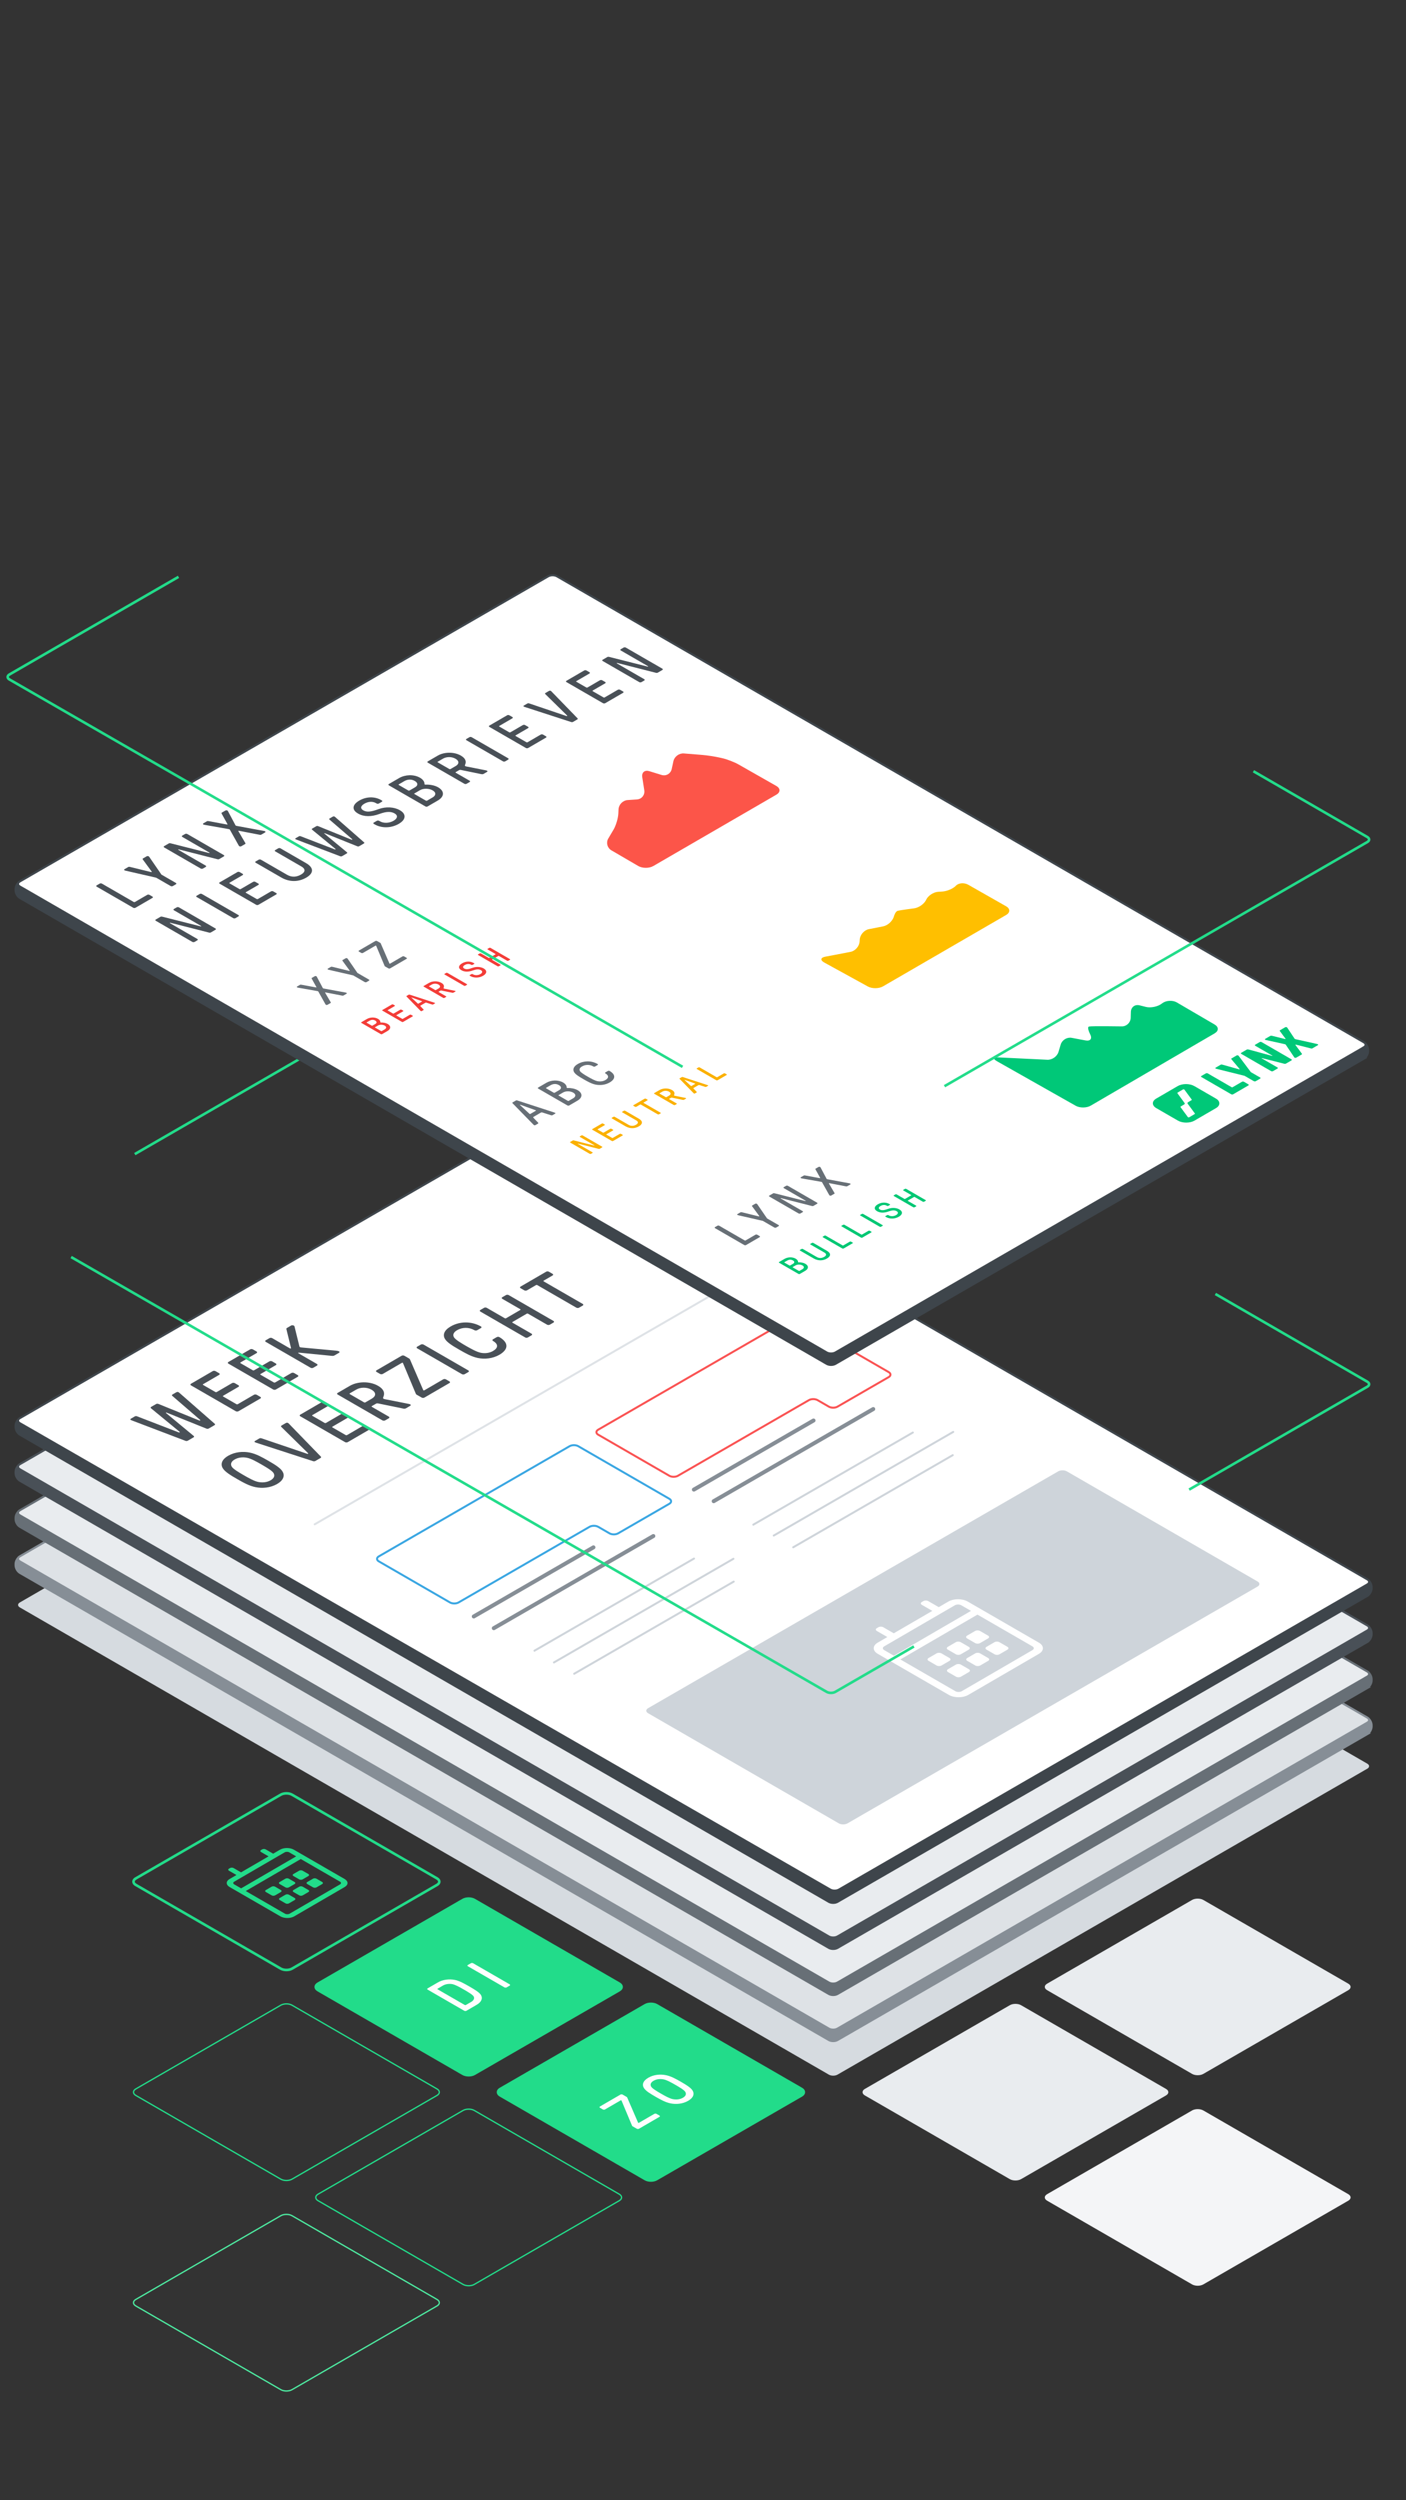 <?xml version="1.0" encoding="UTF-8"?>
<svg xmlns="http://www.w3.org/2000/svg" id="Wochen_Options" data-name="Wochen + Options" viewBox="0 0 1080 1920">
  <rect x="0" y="0" width="1080" height="1920" fill="#333333" stroke="none"/>
  <defs>
    <style>
      .cls-1 {
        fill: #f4f5f7;
      }

      .cls-2 {
        stroke: #fa5252;
      }

      .cls-2, .cls-3, .cls-4, .cls-5, .cls-6, .cls-7, .cls-8, .cls-9, .cls-10, .cls-11, .cls-12, .cls-13, .cls-14 {
        fill: none;
      }

      .cls-2, .cls-3, .cls-4, .cls-5, .cls-6, .cls-7, .cls-8, .cls-10, .cls-11, .cls-12, .cls-13 {
        stroke-miterlimit: 10;
      }

      .cls-2, .cls-3, .cls-6, .cls-7, .cls-8, .cls-11, .cls-13, .cls-14 {
        stroke-width: 1.532px;
      }

      .cls-15 {
        fill: #d6dbe0;
      }

      .cls-16 {
        fill: #fc5549;
      }

      .cls-17 {
        fill: #495057;
      }

      .cls-3 {
        stroke: #495057;
      }

      .cls-4 {
        stroke-width: 2px;
      }

      .cls-4, .cls-5 {
        stroke: #22dc8a;
      }

      .cls-18 {
        fill: #fbb000;
      }

      .cls-19 {
        fill: #ced4da;
      }

      .cls-6, .cls-9 {
        stroke: #868e96;
      }

      .cls-20 {
        fill: #00c773;
      }

      .cls-21 {
        isolation: isolate;
      }

      .cls-7 {
        stroke: #676f76;
      }

      .cls-22 {
        fill: #676f76;
      }

      .cls-23 {
        fill: #dee2e6;
      }

      .cls-24 {
        fill: #3e454b;
      }

      .cls-25 {
        fill: #fff;
      }

      .cls-8 {
        stroke: #dee2e6;
      }

      .cls-8, .cls-9, .cls-14 {
        stroke-linecap: round;
      }

      .cls-26 {
        fill: #f33c37;
      }

      .cls-9 {
        stroke-width: 3.064px;
      }

      .cls-9, .cls-14 {
        stroke-linejoin: round;
      }

      .cls-27 {
        fill: #ffbf00;
      }

      .cls-10 {
        stroke: #4deba1;
      }

      .cls-28 {
        fill: #868e96;
      }

      .cls-11 {
        stroke: #39a6e2;
      }

      .cls-29 {
        fill: #e9ecef;
      }

      .cls-30 {
        fill: #22dc8a;
      }

      .cls-12 {
        stroke-width: 1.528px;
      }

      .cls-12, .cls-13 {
        stroke: #3e454b;
      }

      .cls-31 {
        fill: #e9ecef;
      }

      .cls-32 {
        fill: #00c878;
      }

      .cls-33 {
        fill: #00c878;
      }

      .cls-14 {
        stroke: #ced4da;
      }
    </style>
  </defs>
  <g>
    <g>
      <path class="cls-15" d="M1050.285,1358.207c1.824-1.053,1.824-2.776,0-3.83l-621.429-358.782c-1.824-1.053-4.809-1.053-6.633,0L15.255,1230.558c-1.824,1.053-1.824,2.776,0,3.83l621.429,358.782c1.824,1.053,4.809,1.053,6.633,0l406.969-234.963Z"></path>
      <g>
        <g>
          <g>
            <path class="cls-28" d="M1050.285,1331.675c1.824-1.053,3.317-3.638,3.317-5.744v-1.184c0-2.106-1.492-4.691-3.317-5.744l-621.429-358.782c-1.824-1.053-4.809-1.053-6.633,0L15.255,1195.182c-1.824,1.053-3.317,3.638-3.317,5.744v1.185c0,2.106,1.492,4.691,3.317,5.744l621.429,358.782c1.824,1.053,4.809,1.053,6.633,0l406.969-234.963Z"></path>
            <path class="cls-6" d="M1050.285,1331.675c1.824-1.053,3.317-3.638,3.317-5.744v-1.184c0-2.106-1.492-4.691-3.317-5.744l-621.429-358.782c-1.824-1.053-4.809-1.053-6.633,0L15.255,1195.182c-1.824,1.053-3.317,3.638-3.317,5.744v1.185c0,2.106,1.492,4.691,3.317,5.744l621.429,358.782c1.824,1.053,4.809,1.053,6.633,0l406.969-234.963Z"></path>
          </g>
          <g>
            <path class="cls-23" d="M1050.285,1322.831c1.824-1.053,1.824-2.776,0-3.83l-621.429-358.782c-1.824-1.053-4.809-1.053-6.633,0L15.255,1195.182c-1.824,1.053-1.824,2.776,0,3.83l621.429,358.781c1.824,1.053,4.809,1.053,6.633,0l406.968-234.962Z"></path>
            <path class="cls-6" d="M1050.285,1322.831c1.824-1.053,1.824-2.776,0-3.83l-621.429-358.782c-1.824-1.053-4.809-1.053-6.633,0L15.255,1195.182c-1.824,1.053-1.824,2.776,0,3.83l621.429,358.781c1.824,1.053,4.809,1.053,6.633,0l406.968-234.962Z"></path>
          </g>
        </g>
        <g>
          <g>
            <path class="cls-22" d="M1050.285,1296.298c1.824-1.053,3.317-3.638,3.317-5.744v-1.184c0-2.106-1.492-4.691-3.317-5.744l-621.429-358.782c-1.824-1.053-4.809-1.053-6.633,0L15.255,1159.805c-1.824,1.053-3.317,3.638-3.317,5.744v1.185c0,2.106,1.492,4.691,3.317,5.744l621.429,358.782c1.824,1.053,4.809,1.053,6.633,0l406.969-234.963Z"></path>
            <path class="cls-7" d="M1050.285,1296.298c1.824-1.053,3.317-3.638,3.317-5.744v-1.184c0-2.106-1.492-4.691-3.317-5.744l-621.429-358.782c-1.824-1.053-4.809-1.053-6.633,0L15.255,1159.805c-1.824,1.053-3.317,3.638-3.317,5.744v1.185c0,2.106,1.492,4.691,3.317,5.744l621.429,358.782c1.824,1.053,4.809,1.053,6.633,0l406.969-234.963Z"></path>
          </g>
          <g>
            <path class="cls-31" d="M1050.285,1287.454c1.824-1.053,1.824-2.776,0-3.83l-621.429-358.782c-1.824-1.053-4.809-1.053-6.633,0L15.255,1159.805c-1.824,1.053-1.824,2.776,0,3.83l621.429,358.781c1.824,1.053,4.809,1.053,6.633,0l406.968-234.962Z"></path>
            <path class="cls-7" d="M1050.285,1287.454c1.824-1.053,1.824-2.776,0-3.83l-621.429-358.782c-1.824-1.053-4.809-1.053-6.633,0L15.255,1159.805c-1.824,1.053-1.824,2.776,0,3.83l621.429,358.781c1.824,1.053,4.809,1.053,6.633,0l406.968-234.962Z"></path>
          </g>
        </g>
        <g>
          <g>
            <path class="cls-17" d="M1050.285,1260.921c1.824-1.053,3.317-3.638,3.317-5.744v-1.184c0-2.106-1.492-4.691-3.317-5.744l-621.429-358.782c-1.824-1.053-4.809-1.053-6.633,0L15.255,1124.429c-1.824,1.053-3.317,3.638-3.317,5.744v1.185c0,2.106,1.492,4.691,3.317,5.744l621.429,358.782c1.824,1.053,4.809,1.053,6.633,0l406.969-234.963Z"></path>
            <path class="cls-3" d="M1050.285,1260.921c1.824-1.053,3.317-3.638,3.317-5.744v-1.184c0-2.106-1.492-4.691-3.317-5.744l-621.429-358.782c-1.824-1.053-4.809-1.053-6.633,0L15.255,1124.429c-1.824,1.053-3.317,3.638-3.317,5.744v1.185c0,2.106,1.492,4.691,3.317,5.744l621.429,358.782c1.824,1.053,4.809,1.053,6.633,0l406.969-234.963Z"></path>
          </g>
          <g>
            <path class="cls-31" d="M1050.285,1252.077c1.824-1.053,1.824-2.776,0-3.83l-621.429-358.782c-1.824-1.053-4.809-1.053-6.633,0L15.255,1124.429c-1.824,1.053-1.824,2.776,0,3.83l621.429,358.781c1.824,1.053,4.809,1.053,6.633,0l406.968-234.962Z"></path>
            <path class="cls-3" d="M1050.285,1252.077c1.824-1.053,1.824-2.776,0-3.83l-621.429-358.782c-1.824-1.053-4.809-1.053-6.633,0L15.255,1124.429c-1.824,1.053-1.824,2.776,0,3.83l621.429,358.781c1.824,1.053,4.809,1.053,6.633,0l406.968-234.962Z"></path>
          </g>
        </g>
        <g>
          <g>
            <path class="cls-24" d="M1050.285,1225.544c1.824-1.053,3.317-3.638,3.317-5.744v-1.184c0-2.106-1.492-4.691-3.317-5.744l-621.429-358.782c-1.824-1.053-4.809-1.053-6.633,0L15.255,1089.051c-1.824,1.053-3.317,3.638-3.317,5.744v1.185c0,2.106,1.492,4.691,3.317,5.744l621.429,358.782c1.824,1.053,4.809,1.053,6.633,0l406.969-234.963Z"></path>
            <path class="cls-13" d="M1050.285,1225.544c1.824-1.053,3.317-3.638,3.317-5.744v-1.184c0-2.106-1.492-4.691-3.317-5.744l-621.429-358.782c-1.824-1.053-4.809-1.053-6.633,0L15.255,1089.051c-1.824,1.053-3.317,3.638-3.317,5.744v1.185c0,2.106,1.492,4.691,3.317,5.744l621.429,358.782c1.824,1.053,4.809,1.053,6.633,0l406.969-234.963Z"></path>
          </g>
          <g>
            <path class="cls-25" d="M1050.285,1216.7c1.824-1.053,1.824-2.776,0-3.83l-621.429-358.782c-1.824-1.053-4.809-1.053-6.633,0L15.255,1089.051c-1.824,1.053-1.823,2.774.003,3.825l622.512,358.163c1.826,1.05,4.812,1.048,6.636-.005l405.879-234.334Z"></path>
            <path class="cls-13" d="M1050.285,1216.7c1.824-1.053,1.824-2.776,0-3.83l-621.429-358.782c-1.824-1.053-4.809-1.053-6.633,0L15.255,1089.051c-1.824,1.053-1.823,2.774.003,3.825l622.512,358.163c1.826,1.05,4.812,1.048,6.636-.005l405.879-234.334Z"></path>
          </g>
        </g>
        <g>
          <path class="cls-17" d="M290.428,1077.713c-.471-.088-1.044-.118-1.609.21l-3.165,1.839c-.311.181-.309.424.003.605l13.037,7.527c.575.332.584.874.013,1.205l-2.848,1.655c-.571.332-1.513.332-2.087,0l-34.426-19.876c-.575-.332-.578-.877-.007-1.209l9.324-5.419c6.013-3.495,15.271-3.793,21.841,0,4.488,2.591,5.231,5.599,3.949,8.526-.257.63-.306,1.08.167,1.353.313.181.676.273,1.148.361l18.317,3.616c.312.055.675.147,1.039.358.472.273.634.726-.089,1.146l-3.165,1.839c-.672.391-1.455.358-2.08.24l-19.362-3.977ZM280.699,1076.903l4.922-2.861c3.165-1.839,3.614-4.637-.198-6.838s-8.634-1.928-11.799-.088l-4.922,2.861c-.311.181-.316.42-.003.601l10.956,6.325c.313.181.733.181,1.044,0"></path>
          <path class="cls-17" d="M283.959,1096.458c.575.332.584.874.013,1.205l-16.847,9.791c-.565.328-1.506.328-2.081-.004l-34.426-19.876c-.575-.332-.578-.877-.013-1.205l16.74-9.728c.571-.332,1.513-.332,2.087,0l2.867,1.655c.575.332.578.877.007,1.209l-12.331,7.166c-.311.181-.316.42-.003.601l9.392,5.422c.313.181.733.181,1.044,0l11.767-6.838c.565-.328,1.5-.332,2.075,0l2.867,1.655c.575.332.578.877.013,1.205l-11.767,6.838c-.311.181-.316.42-.003.601l10.177,5.876c.313.181.726.177,1.037-.004l12.439-7.229c.571-.332,1.506-.328,2.081.004l2.867,1.655Z"></path>
          <path class="cls-17" d="M221.19,1092.691c.313.181.466.328.735.601l24.522,25.269c.371.391.265.756-.198,1.025l-4.041,2.348c-.469.273-1.093.332-1.775.122l-43.647-14.155c-.523-.184-.842-.302-1.046-.42-.364-.21-.366-.638.147-.936l3.267-1.898c.469-.273,1.093-.332,1.769-.118l35.011,11.866c.255.088.471.088.624,0l.101-.059c.159-.092.152-.214-.002-.361l-20.599-20.241c-.365-.394-.265-.756.198-1.025l3.317-1.928c.52-.302,1.252-.299,1.616-.088Z"></path>
          <path class="cls-17" d="M217.015,1129.984c1.837,2.978,1.024,6.595-4.159,9.606s-11.416,3.491-16.571,2.44c-4.791-.966-9.375-3.494-14.227-6.296s-9.239-5.452-10.916-8.22c-1.831-2.982-1.024-6.595,4.159-9.606s11.423-3.495,16.571-2.44c4.785.962,9.381,3.491,14.233,6.292s9.227,5.452,10.909,8.224ZM198.605,1138.087c3.172.568,6.499.269,9.296-1.357s3.308-3.557,2.312-5.389c-.997-1.839-5.326-4.398-9.189-6.628s-8.293-4.729-11.472-5.301c-3.172-.575-6.493-.273-9.296,1.357s-3.308,3.55-2.312,5.389c1.003,1.836,5.332,4.394,9.195,6.624,3.863,2.23,8.293,4.729,11.466,5.304"></path>
          <path class="cls-17" d="M137.123,1069.088c.16.092.473.332.684.512l27.168,23.791c.422.361.265.756-.198,1.025l-4.409,2.562c-.463.269-1.144.361-1.769.118l-30.533-12.286c-.313-.122-.478-.092-.579-.033s-.152.155.059.335l21.31,17.646c.422.361.265.756-.198,1.025l-4.409,2.562c-.463.269-1.143.361-1.769.118l-41.161-15.659c-.313-.122-.727-.302-.887-.394-.466-.269-.424-.664.249-1.054l2.797-1.626c.469-.273,1.092-.391,1.775-.122l32.042,12.378c.313.122.465.092.624,0,.26-.151.311-.24.099-.42l-22.09-18.162c-.422-.361-.272-.752.198-1.025l3.73-2.168c.469-.273,1.143-.361,1.769-.118l31.427,12.736c.313.122.465.092.624,0,.26-.151.311-.24.099-.42l-21.474-18.519c-.467-.394-.265-.756.204-1.028l2.797-1.626c.672-.391,1.353-.417,1.819-.147Z"></path>
          <path class="cls-17" d="M260.415,1037.745c.574.331.571.761-.078,1.138l-3.419,1.987c-.672.391-1.296.391-2.028.328l-24.655-2.411c-.732-.055-.993-.029-1.152.063-.152.088-.094.24.219.42l14.187,8.191c.575.332.578.877.007,1.209l-2.848,1.655c-.571.332-1.513.332-2.087,0l-34.426-19.876c-.575-.332-.578-.877-.007-1.209l2.848-1.655c.571-.332,1.513-.332,2.087,0l13.612,7.859c.262.151.472.214.675.096.209-.122.208-.365.046-.936l-3.407-13.974c-.046-.21-.111-.542.618-.966l2.956-1.718c.64-.372,1.553-.303,2.131.031.264.153.459.36.526.606l3.778,15.386c.052.214.161.394.417.542.16.092.421.184.784.21l27.258,2.532c.907.085,1.567.265,1.958.491Z"></path>
          <path class="cls-17" d="M228.748,1056.028c.575.332.584.874.013,1.205l-16.847,9.791c-.565.328-1.506.328-2.081-.004l-34.426-19.876c-.575-.332-.578-.877-.013-1.205l16.74-9.728c.571-.332,1.513-.332,2.087,0l2.867,1.655c.575.332.578.877.007,1.209l-12.331,7.166c-.311.181-.316.42-.003.601l9.392,5.422c.313.181.733.181,1.044,0l11.767-6.838c.565-.328,1.5-.332,2.075,0l2.867,1.655c.575.332.578.877.013,1.205l-11.767,6.838c-.311.181-.309.424.003.605l10.171,5.872c.313.181.733.181,1.044,0l12.439-7.229c.571-.332,1.5-.332,2.075,0l2.867,1.655Z"></path>
          <path class="cls-17" d="M200.019,1072.723c.575.332.578.877.013,1.205l-16.847,9.791c-.571.332-1.506.328-2.081-.004l-34.426-19.876c-.575-.332-.584-.874-.013-1.205l16.74-9.728c.571-.332,1.513-.332,2.087,0l2.867,1.655c.575.332.578.877.007,1.209l-12.331,7.166c-.311.181-.316.42-.003.601l9.392,5.422c.313.181.733.181,1.044,0l11.76-6.834c.571-.332,1.506-.335,2.081-.004l2.867,1.655c.575.332.578.877.007,1.209l-11.76,6.834c-.311.181-.309.424.003.605l10.171,5.872c.313.181.733.181,1.044,0l12.439-7.229c.565-.328,1.5-.332,2.075,0l2.867,1.655Z"></path>
          <path class="cls-17" d="M359.766,1052.404c.575.332.578.877.013,1.205l-2.854,1.659c-.571.332-1.506.328-2.081-.004l-34.426-19.876c-.575-.332-.584-.874-.013-1.205l2.854-1.659c.565-.328,1.506-.328,2.081.004l34.426,19.876Z"></path>
          <path class="cls-17" d="M345.26,1060.834c.575.332.584.874.013,1.205l-19.283,11.206c-.565.328-1.506.328-2.081-.004l-3.914-2.26c-.313-.181-.473-.391-.57-.63l-9.908-23.673c-.033-.072-.088-.13-.159-.171-.167-.097-.421-.098-.675.05l-14.665,8.523c-.571.332-1.506.335-2.081.004l-2.713-1.567c-.575-.332-.578-.877-.007-1.209l19.277-11.202c.571-.332,1.506-.328,2.081.004l3.754,2.167c.313.181.473.391.576.634l10.22,23.61c.033.072.088.13.159.171.167.096.421.098.675-.05l14.462-8.405c.571-.332,1.5-.332,2.075,0l2.765,1.596Z"></path>
          <path class="cls-17" d="M425.164,1014.398c.575.332.578.877.007,1.209l-2.848,1.655c-.571.332-1.513.332-2.087,0l-14.608-8.434c-.313-.181-.72-.181-1.031,0l-10.885,6.326c-.311.181-.316.42-.003.601l14.608,8.434c.575.332.584.874.013,1.205l-2.854,1.659c-.565.328-1.506.328-2.081-.004l-34.426-19.876c-.575-.332-.578-.877-.013-1.205l2.854-1.659c.571-.332,1.506-.328,2.081.004l13.823,7.981c.313.181.733.181,1.044,0l10.885-6.326c.311-.181.303-.42-.01-.601l-13.823-7.981c-.575-.332-.578-.877-.007-1.209l2.848-1.655c.571-.332,1.513-.332,2.087,0l34.426,19.876Z"></path>
          <path class="cls-17" d="M383.519,1026.759c7.406,4.276,7.175,9.485.127,13.58-5.182,3.012-11.416,3.557-16.57,2.499-4.849-.992-9.381-3.55-14.234-6.351-4.852-2.802-9.29-5.422-11.011-8.224-1.843-2.982-.922-6.595,4.261-9.606,7.047-4.095,16.039-4.247,23.445.029.524.302.418.844-.095,1.143l-2.905,1.688c-.571.332-1.5.332-2.075,0-4.278-2.47-9.324-2.378-13.415,0-2.696,1.567-3.467,3.583-2.311,5.448,1.098,1.78,5.326,4.339,9.188,6.569s8.293,4.67,11.364,5.297c3.23.667,6.709.214,9.405-1.353,4.091-2.378,4.234-5.301-.044-7.771-.575-.332-.578-.87-.007-1.202l2.905-1.688c.514-.299,1.449-.361,1.973-.059Z"></path>
          <path class="cls-17" d="M424.484,978.233c.575.332.578.877.007,1.209l-6.838,3.974c-.311.181-.316.42-.003.601l29.995,17.318c.575.332.584.874.013,1.205l-2.848,1.655c-.571.332-1.513.332-2.087,0l-29.995-17.318c-.313-.181-.72-.181-1.037.004l-6.889,4.003c-.571.332-1.513.332-2.087,0l-2.867-1.655c-.575-.332-.578-.877-.007-1.209l19.689-11.442c.571-.332,1.513-.332,2.087,0l2.867,1.655Z"></path>
        </g>
        <line class="cls-8" x1="563.407" y1="984.836" x2="241.717" y2="1170.563"></line>
      </g>
      <path class="cls-2" d="M682.639,1053.674c1.824,1.053,1.824,2.777,0,3.83l-39.323,22.703c-1.824,1.053-4.809,1.053-6.633,0l-8.685-5.015c-1.824-1.053-4.809-1.053-6.633,0l-100.597,58.08c-1.824,1.053-4.809,1.053-6.633,0l-54.641-31.547c-1.824-1.053-1.824-2.777,0-3.83l146.553-84.612c1.824-1.053,4.809-1.053,6.633,0l69.96,40.391Z"></path>
      <path class="cls-11" d="M514.135,1150.96c1.824,1.053,1.824,2.776,0,3.83l-39.323,22.703c-1.824,1.053-4.809,1.053-6.633,0l-8.685-5.015c-1.824-1.053-4.809-1.053-6.633,0l-100.597,58.079c-1.824,1.053-4.809,1.053-6.633,0l-54.641-31.547c-1.824-1.053-1.824-2.776,0-3.83l146.553-84.612c1.824-1.053,4.809-1.053,6.633,0l69.96,40.391Z"></path>
      <g>
        <line class="cls-14" x1="701.191" y1="1100.076" x2="578.642" y2="1170.829"></line>
        <line class="cls-9" x1="624.904" y1="1090.837" x2="532.993" y2="1143.903"></line>
        <line class="cls-9" x1="670.761" y1="1082.05" x2="548.213" y2="1152.803"></line>
        <line class="cls-14" x1="732.213" y1="1099.594" x2="594.346" y2="1179.191"></line>
        <line class="cls-14" x1="731.842" y1="1117.448" x2="609.293" y2="1188.201"></line>
      </g>
      <g>
        <line class="cls-14" x1="533.094" y1="1196.86" x2="410.545" y2="1267.614"></line>
        <line class="cls-9" x1="455.84" y1="1188.256" x2="363.928" y2="1241.321"></line>
        <line class="cls-9" x1="501.853" y1="1179.565" x2="379.304" y2="1250.319"></line>
        <line class="cls-14" x1="563.371" y1="1197.038" x2="425.504" y2="1276.636"></line>
        <line class="cls-14" x1="563.601" y1="1214.555" x2="441.052" y2="1285.309"></line>
      </g>
    </g>
    <path class="cls-19" d="M966.033,1214.492c1.824,1.053,1.824,2.776,0,3.83l-315.057,181.898c-1.824,1.053-4.809,1.053-6.633,0l-146.553-84.612c-1.824-1.053-1.824-2.776,0-3.83l315.057-181.898c1.824-1.053,4.809-1.053,6.633,0l146.553,84.612Z"></path>
    <g>
      <path class="cls-25" d="M744.25,1281.854c1.021.59,1.033,1.559.012,2.153l-6.166,3.583c-1.021.593-2.695.59-3.716,0l-6.212-3.587c-1.021-.59-1.033-1.559-.012-2.153l6.166-3.583c1.021-.593,2.695-.59,3.716,0l6.212,3.587Z"></path>
      <path class="cls-25" d="M744.153,1264.647c1.022.59,1.027,1.556.012,2.145l-6.172,3.587c-1.015.59-2.689.593-3.71.004l-6.212-3.587c-1.021-.59-1.027-1.563-.012-2.153l6.172-3.587c1.015-.59,2.689-.586,3.71.004l6.212,3.587Z"></path>
      <path class="cls-25" d="M759.055,1273.25c1.021.59,1.033,1.559.018,2.149l-6.172,3.587c-1.015.59-2.695.59-3.716,0l-6.212-3.587c-1.021-.59-1.027-1.563-.012-2.153l6.172-3.587c1.015-.59,2.689-.586,3.71.004l6.212,3.587Z"></path>
      <path class="cls-25" d="M758.965,1256.039c1.022.59,1.021,1.559.006,2.149l-6.172,3.587c-1.015.59-2.689.593-3.71.004l-6.212-3.587c-1.021-.59-1.027-1.563-.012-2.153l6.172-3.587c1.015-.59,2.695-.59,3.717,0l6.212,3.587Z"></path>
      <path class="cls-25" d="M773.866,1264.643c1.021.59,1.027,1.563.012,2.153l-6.172,3.587c-1.015.59-2.695.59-3.716,0l-6.212-3.587c-1.021-.59-1.027-1.563-.012-2.153l6.172-3.587c1.015-.59,2.695-.59,3.716,0l6.212,3.587Z"></path>
      <path class="cls-25" d="M729.348,1273.25c1.022.59,1.027,1.556.006,2.149l-6.166,3.583c-1.021.593-2.689.593-3.71.004l-6.212-3.587c-1.021-.59-1.033-1.559-.012-2.153l6.166-3.583c1.021-.593,2.695-.59,3.717,0l6.212,3.587Z"></path>
      <path class="cls-25" d="M797.987,1261.417c4.112,2.374,4.133,6.23.048,8.604l-54.291,31.551c-4.085,2.374-10.742,2.374-14.853,0l-54.646-31.55c-4.112-2.374-4.133-6.23-.048-8.604l7.402-4.302-8.077-4.663c-1.022-.59-1.027-1.556-.006-2.149l1.231-.715c1.021-.593,2.689-.593,3.71-.004l8.077,4.663,29.616-17.211-8.077-4.663c-1.022-.59-1.027-1.556-.012-2.145l1.237-.719c1.015-.59,2.689-.593,3.71-.004l8.077,4.663,7.402-4.302c4.085-2.374,10.742-2.374,14.853,0l54.646,31.55ZM738.777,1298.704l54.291-31.551c1.357-.789,1.35-2.079-.016-2.868l-42.228-24.38-59.226,34.418,42.228,24.38c1.366.789,3.594.789,4.951,0M686.63,1271.455l59.226-34.418-7.451-4.302c-1.366-.789-3.594-.789-4.951,0l-54.291,31.551c-1.357.789-1.35,2.079.016,2.868l7.451,4.302"></path>
    </g>
    <line class="cls-4" x1="425.54" y1="700.359" x2="103.534" y2="886.27"></line>
  </g>
  <g>
    <g>
      <g>
        <path class="cls-24" d="M1047.58,813.049c1.819-1.05,3.308-3.629,3.308-5.73v-1.181c0-2.101-1.489-4.679-3.308-5.73L427.77,442.561c-1.819-1.05-4.796-1.05-6.616,0L15.246,676.912c-1.819,1.05-3.308,3.629-3.308,5.73v1.182c0,2.101,1.489,4.679,3.308,5.73l619.81,357.847c1.819,1.05,4.796,1.05,6.616,0l405.908-234.351Z"></path>
        <path class="cls-12" d="M1047.58,813.049c1.819-1.05,3.308-3.629,3.308-5.73v-1.181c0-2.101-1.489-4.679-3.308-5.73L427.77,442.561c-1.819-1.05-4.796-1.05-6.616,0L15.246,676.912c-1.819,1.05-3.308,3.629-3.308,5.73v1.182c0,2.101,1.489,4.679,3.308,5.73l619.81,357.847c1.819,1.05,4.796,1.05,6.616,0l405.908-234.351Z"></path>
      </g>
      <g>
        <path class="cls-25" d="M1047.58,804.228c1.819-1.05,1.819-2.769,0-3.82L427.77,442.561c-1.819-1.05-4.796-1.05-6.616,0L15.246,676.912c-1.819,1.05-1.819,2.769,0,3.82l619.81,357.846c1.819,1.05,4.797,1.05,6.616,0l405.908-234.35Z"></path>
        <path class="cls-12" d="M1047.58,804.228c1.819-1.05,1.819-2.769,0-3.82L427.77,442.561c-1.819-1.05-4.796-1.05-6.616,0L15.246,676.912c-1.819,1.05-1.819,2.769,0,3.82l619.81,357.846c1.819,1.05,4.797,1.05,6.616,0l405.908-234.35Z"></path>
      </g>
      <g>
        <path class="cls-17" d="M117.11,688.522c.472.273.475.715.006.988l-13.067,7.594c-.463.269-1.227.269-1.699-.004l-28.086-16.216c-.472-.273-.475-.715-.012-.984l2.328-1.353c.463-.269,1.227-.269,1.699.004l24.472,14.129c.255.147.599.147.853,0l9.47-5.504c.469-.273,1.233-.273,1.699-.004l2.337,1.349Z"></path>
        <path class="cls-17" d="M203.606,638.36c.466.269.424.641.005.885l-2.88,1.674c-.381.221-.673.243-1.438.096l-15.417-2.971c-.516-.1-.682-.1-.764-.052-.089.052-.088.147.085.446l5.224,8.895c.257.442.22.612-.161.833l-2.88,1.674c-.419.243-1.1.247-1.483.026-.217-.125-.345-.251-.512-.546l-6.769-12.087c-.129-.221-.212-.321-.301-.372-.083-.048-.255-.096-.51-.147l-18.684-3.292c-.51-.096-.771-.195-.937-.291-.383-.221-.385-.619.033-.863l2.709-1.574c.381-.221.68-.247,1.444-.1l13.716,2.532c.255.052.554.077.643.026.082-.048.037-.221-.053-.369l-4.41-7.94c-.257-.442-.22-.612.161-.833l2.709-1.574c.425-.247,1.106-.243,1.489-.022.255.147.384.317.512.538l5.744,10.812c.084.151.173.247.256.295.045.026.255.103.637.177l20.934,3.856c.51.096.688.147.899.269Z"></path>
        <path class="cls-17" d="M171.941,656.658c.472.273.475.715.012.984l-3.508,2.038c-.469.273-.851.295-1.61.1l-29.15-7.424c-.465-.122-.637-.118-.764-.044s-.082.195.084.291l21.025,12.139c.472.273.475.715.012.984l-2.157,1.253c-.469.273-1.233.273-1.706,0l-28.086-16.216c-.472-.273-.475-.715-.006-.988l3.508-2.039c.463-.269.851-.295,1.616-.096l28.972,7.321c.472.125.637.125.764.052s.088-.199-.084-.299l-20.852-12.039c-.472-.273-.475-.715-.012-.984l2.157-1.253c.463-.269,1.227-.269,1.699.004l28.086,16.216Z"></path>
        <path class="cls-17" d="M114.142,657.562c.211.122.345.243.595.586l9.285,13.495,11.103,6.41c.472.273.475.715.012.984l-2.366,1.375c-.469.273-1.233.273-1.706,0l-11.103-6.41-23.322-5.338c-.593-.144-.809-.217-1.02-.339-.428-.247-.347-.641.033-.863l2.791-1.622c.381-.221.807-.269,1.444-.1l15.893,3.885c.338.1.554.122.719.026.171-.1.126-.221-.041-.42l-6.759-9.193c-.301-.365-.22-.612.161-.833l2.791-1.622c.381-.221,1.061-.269,1.489-.022Z"></path>
        <path class="cls-17" d="M183.184,702.728c.466.269.469.711.005.981l-2.328,1.353c-.463.269-1.227.269-1.693,0l-28.093-16.219c-.472-.273-.469-.711-.005-.981l2.328-1.353c.463-.269,1.22-.273,1.693,0l28.093,16.219Z"></path>
        <path class="cls-17" d="M165.518,712.995c.466.269.469.711.005.981l-3.514,2.042c-.463.269-.845.291-1.609.1l-29.15-7.424c-.465-.122-.631-.122-.758-.048s-.082.195.084.291l21.031,12.142c.466.269.469.711,0,.984l-2.157,1.253c-.463.269-1.227.269-1.693,0l-28.093-16.219c-.472-.273-.469-.711-.005-.981l3.514-2.042c.463-.269.838-.295,1.609-.1l28.972,7.321c.472.125.637.125.764.052s.082-.195-.091-.295l-20.852-12.039c-.472-.273-.469-.711,0-.984l2.157-1.253c.463-.269,1.22-.273,1.693,0l28.093,16.219Z"></path>
        <path class="cls-17" d="M307.164,622.195c5.108,2.949,4.75,7.203-.832,10.447-5.791,3.366-13.134,3.535-18.536.417l-.683-.394c-.466-.269-.469-.711-.006-.981l2.372-1.379c.463-.269,1.227-.269,1.693,0l.683.394c2.892,1.67,7.174,1.497,10.473-.42,3.089-1.795,3.458-4.081.866-5.577-2.937-1.696-6.335-1.6-11.714.343-6.135,2.234-11.862,2.359-16.503-.321-5.063-2.923-4.239-6.901.962-9.923,5.417-3.148,11.818-3.318,16.837-.42l.555.321c.466.269.469.711.006.981l-2.328,1.353c-.463.269-1.227.269-1.693,0l-.555-.321c-2.554-1.474-5.862-1.275-8.862.468s-3.289,3.686-.862,5.087c2.637,1.522,5.735,1.305,11.787-.933,5.589-2.064,11.916-1.696,16.341.859Z"></path>
        <path class="cls-17" d="M256.968,627.054c.128.074.39.269.556.417l22.173,19.415c.345.295.213.616-.167.837l-3.59,2.086c-.381.221-.934.299-1.444.1l-24.914-10.026c-.261-.1-.382-.074-.465-.026-.089.052-.133.122.04.273l17.391,14.398c.345.295.213.616-.167.837l-3.59,2.086c-.381.221-.934.299-1.444.1l-33.591-12.78c-.255-.096-.593-.247-.721-.321-.383-.221-.34-.534.212-.855l2.284-1.327c.381-.221.883-.321,1.438-.103l26.149,10.1c.255.103.382.074.509,0,.209-.122.254-.192.081-.343l-18.03-14.818c-.339-.291-.207-.612.174-.833l3.045-1.769c.381-.221.927-.295,1.431-.1l25.641,10.395c.261.1.382.074.509,0,.209-.122.26-.195.081-.343l-17.522-15.113c-.377-.321-.207-.612.174-.833l2.284-1.327c.552-.321,1.093-.347,1.476-.125Z"></path>
        <path class="cls-17" d="M235.086,662.803c6.385,3.686,5.734,7.911.196,11.129-5.88,3.417-12.835,3.613-19.219-.074l-19.665-11.353c-.472-.273-.469-.711-.005-.981l2.328-1.353c.463-.269,1.22-.273,1.693,0l20.086,11.597c3.831,2.212,7.563,1.67,10.735-.173,3.635-2.112,3.412-4.394.258-6.215l-20.086-11.597c-.472-.273-.469-.711-.005-.981l2.328-1.353c.463-.269,1.22-.273,1.693,0l19.665,11.353Z"></path>
        <path class="cls-17" d="M212.223,685.853c.466.269.469.711.005.981l-13.746,7.988c-.463.269-1.227.269-1.693,0l-28.093-16.219c-.472-.273-.469-.711-.005-.981l13.663-7.94c.463-.269,1.22-.273,1.693,0l2.337,1.349c.472.273.475.715.012.984l-10.067,5.85c-.254.147-.259.343-.004.49l7.662,4.423c.255.147.599.147.853,0l9.597-5.577c.469-.273,1.233-.273,1.699-.004l2.343,1.353c.466.269.469.711,0,.984l-9.597,5.577c-.254.147-.253.346.003.494l8.3,4.792c.255.147.599.147.853,0l10.149-5.898c.463-.269,1.227-.269,1.693,0l2.343,1.353Z"></path>
        <path class="cls-17" d="M336.492,604.56c5.28,3.048,4.75,7.299-.197,10.174l-7.821,4.545c-.469.273-1.233.273-1.699.004l-28.093-16.219c-.472-.273-.469-.711,0-.984l7.821-4.545c4.694-2.728,11.31-3.074,16.201-.251,2.171,1.253,3.492,3.148,3.336,4.718-.021.186.064.335.229.43s.41.138.709.112c3.136-.195,7.087.616,9.513,2.016ZM328.022,614.86l4.231-2.459c2.582-1.5,3.034-3.738.097-5.433-2.854-1.648-7.099-1.696-9.763-.147l-4.231,2.459c-.254.147-.291.317.009.49l8.811,5.087c.255.147.593.151.846.004M314.525,607.067l4.231-2.459c2.493-1.449,2.444-3.388-.199-4.914-2.682-1.548-5.601-1.227-8.011.173l-4.231,2.459c-.254.147-.253.339.003.487l7.368,4.254c.255.147.586.147.84,0"></path>
        <path class="cls-17" d="M390.377,582.321c.466.269.469.711.005.981l-2.328,1.353c-.463.269-1.227.269-1.693,0l-28.093-16.219c-.472-.273-.469-.711-.005-.981l2.328-1.353c.463-.269,1.22-.273,1.693,0l28.093,16.219Z"></path>
        <path class="cls-17" d="M353.975,591.242c-.382-.074-.847-.1-1.316.173l-2.575,1.497c-.254.147-.253.346.003.494l10.643,6.145c.466.269.469.711.005.981l-2.328,1.353c-.463.269-1.227.269-1.693,0l-28.093-16.219c-.472-.273-.469-.711-.005-.981l7.612-4.423c4.903-2.849,12.449-3.1,17.813-.004,3.665,2.116,4.271,4.575,3.227,6.956-.213.516-.25.885.134,1.106.255.147.549.221.931.295l14.946,2.949c.261.048.554.122.854.295.383.221.512.59-.078.933l-2.582,1.5c-.552.321-1.182.295-1.698.195l-15.801-3.244ZM346.042,590.578l4.015-2.333c2.582-1.5,2.951-3.786-.159-5.581s-7.047-1.57-9.629-.07l-4.015,2.333c-.254.147-.259.343-.004.49l8.939,5.161c.255.147.599.147.853,0"></path>
        <path class="cls-17" d="M419.416,565.445c.466.269.469.711.005.981l-13.746,7.988c-.463.269-1.227.269-1.693,0l-28.093-16.219c-.472-.273-.469-.711-.005-.981l13.657-7.936c.469-.273,1.227-.276,1.699-.004l2.337,1.349c.472.273.475.715.006.988l-10.06,5.846c-.254.147-.259.343-.004.49l7.662,4.423c.255.147.599.147.853,0l9.597-5.577c.463-.269,1.227-.269,1.693,0l2.343,1.353c.466.269.469.711.006.981l-9.597,5.577c-.254.147-.253.346.003.494l8.3,4.792c.255.147.599.147.853,0l10.149-5.898c.463-.269,1.227-.269,1.693,0l2.343,1.353Z"></path>
        <path class="cls-17" d="M508.798,513.503c.466.269.469.711.005.981l-3.514,2.042c-.463.269-.845.291-1.609.1l-29.15-7.424c-.465-.122-.631-.122-.758-.048s-.082.195.084.291l21.031,12.142c.466.269.469.711,0,.984l-2.157,1.253c-.463.269-1.227.269-1.693,0l-28.093-16.219c-.472-.273-.469-.711-.005-.981l3.514-2.042c.463-.269.838-.295,1.609-.1l28.972,7.321c.472.125.637.125.764.052s.082-.195-.091-.295l-20.852-12.039c-.472-.273-.469-.711,0-.984l2.157-1.253c.463-.269,1.22-.273,1.693,0l28.093,16.219Z"></path>
        <path class="cls-17" d="M478.629,531.034c.466.269.469.711.005.981l-13.746,7.988c-.463.269-1.227.269-1.693,0l-28.093-16.219c-.472-.273-.469-.711-.005-.981l13.657-7.936c.469-.273,1.227-.276,1.699-.004l2.337,1.349c.472.273.475.715.006.988l-10.06,5.846c-.254.147-.259.343-.004.49l7.662,4.423c.255.147.599.147.853,0l9.597-5.577c.463-.269,1.227-.269,1.693,0l2.343,1.353c.466.269.469.711.006.981l-9.597,5.577c-.254.147-.253.346.003.494l8.3,4.792c.255.147.599.147.853,0l10.149-5.898c.463-.269,1.227-.269,1.693,0l2.343,1.353Z"></path>
        <path class="cls-17" d="M423.025,530.507c.255.147.377.269.595.49l20.01,20.621c.307.317.22.612-.161.833l-3.298,1.917c-.381.221-.889.273-1.444.1l-35.614-11.552c-.427-.144-.682-.247-.848-.343-.3-.173-.302-.512.123-.759l2.664-1.548c.381-.221.889-.273,1.438-.103l28.565,9.687c.21.07.382.074.509,0l.082-.048c.133-.077.126-.177.005-.299l-16.817-16.514c-.295-.317-.207-.612.174-.833l2.702-1.57c.425-.247,1.017-.251,1.317-.077Z"></path>
      </g>
      <g>
        <g>
          <path class="cls-20" d="M618.604,970.479c2.816,1.626,2.529,3.893-.109,5.426l-4.167,2.422c-.247.144-.655.144-.904,0l-14.985-8.651c-.249-.144-.25-.38-.003-.523l4.167-2.422c2.506-1.456,6.036-1.637,8.648-.129,1.156.667,1.868,1.674,1.777,2.51-.012.1.033.179.121.23s.221.074.383.061c1.667-.103,3.776.328,5.072,1.076ZM614.084,975.968l2.252-1.309c1.376-.8,1.624-1.994.06-2.897-1.526-.881-3.792-.903-5.212-.077l-2.252,1.309c-.133.077-.158.173.001.265l4.699,2.713c.134.077.319.074.452-.004M606.889,971.814l2.252-1.309c1.332-.774,1.307-1.81-.098-2.621-1.437-.829-2.995-.656-4.282.092l-2.252,1.309c-.133.077-.139.184.001.265l3.927,2.267c.134.077.319.074.452-.004"></path>
          <path class="cls-20" d="M654.939,954.201c.249.144.25.38.003.523l-6.965,4.048c-.254.147-.661.147-.91.004l-14.985-8.651c-.249-.144-.25-.38.003-.527l1.237-.719c.247-.144.655-.144.904,0l13.057,7.538c.134.077.312.077.452-.004l5.049-2.934c.247-.144.655-.144.904,0l1.251.722Z"></path>
          <path class="cls-20" d="M635.157,960.489c3.403,1.965,3.047,4.221.097,5.935-3.14,1.825-6.843,1.928-10.246-.037l-10.49-6.056c-.249-.144-.25-.38-.003-.523l1.237-.719c.247-.144.655-.144.904,0l10.72,6.189c2.037,1.176,4.033.888,5.727-.096,1.935-1.124,1.82-2.344.14-3.314l-10.72-6.189c-.249-.144-.25-.38-.003-.523l1.237-.719c.254-.147.661-.147.91-.004l10.49,6.056Z"></path>
          <path class="cls-20" d="M669.313,945.848c.249.144.25.38.003.523l-6.965,4.047c-.254.147-.661.147-.91.004l-14.985-8.651c-.249-.144-.25-.38.003-.527l1.237-.719c.247-.144.655-.144.904,0l13.057,7.538c.134.077.312.077.452-.004l5.049-2.934c.247-.144.655-.144.904,0l1.251.722Z"></path>
          <path class="cls-20" d="M690.899,928.777c2.726,1.574,2.529,3.841-.446,5.57-3.089,1.795-7.002,1.887-9.882.225l-.364-.21c-.249-.144-.25-.38-.003-.523l1.262-.734c.247-.144.655-.144.904,0l.364.21c1.545.892,3.829.8,5.593-.225,1.643-.955,1.846-2.175.461-2.975-1.571-.907-3.384-.852-6.248.184-3.271,1.191-6.325,1.257-8.802-.173-2.701-1.559-2.261-3.679.511-5.29,2.892-1.681,6.303-1.769,8.978-.225l.294.17c.249.144.257.383.009.527l-1.237.719c-.247.144-.661.14-.91-.004l-.294-.17c-1.36-.785-3.129-.682-4.733.251s-1.752,1.965-.456,2.713c1.405.811,3.059.693,6.291-.498,2.978-1.102,6.352-.903,8.708.457Z"></path>
          <path class="cls-20" d="M677.958,940.823c.249.144.25.38.003.523l-1.243.722c-.247.144-.655.144-.904,0l-14.985-8.651c-.249-.144-.25-.38-.003-.523l1.243-.722c.247-.144.655-.144.904,0l14.985,8.651Z"></path>
          <path class="cls-20" d="M711.038,921.6c.249.144.25.38.003.523l-1.243.723c-.247.144-.655.144-.904,0l-6.359-3.671c-.134-.077-.312-.077-.445,0l-4.738,2.754c-.133.077-.139.184-.005.262l6.359,3.671c.249.144.25.38.003.523l-1.237.719c-.247.144-.655.144-.904,0l-14.985-8.651c-.249-.144-.25-.38-.003-.523l1.237-.719c.247-.144.655-.144.904,0l6.021,3.476c.134.077.319.074.452-.004l4.738-2.754c.133-.077.133-.181-.001-.258l-6.021-3.476c-.249-.144-.25-.38-.003-.523l1.243-.723c.247-.144.655-.144.904,0l14.985,8.651Z"></path>
        </g>
        <g>
          <g class="cls-21">
            <path class="cls-22" d="M653.115,908.885c.37.214.34.512.004.708l-2.303,1.338c-.304.177-.54.195-1.151.077l-12.34-2.378c-.408-.081-.541-.077-.605-.041-.07.041-.076.118.066.354l4.183,7.118c.206.354.175.49-.13.667l-2.303,1.338c-.336.195-.884.195-1.19.018-.172-.099-.275-.195-.41-.435l-5.419-9.669c-.103-.177-.167-.258-.237-.299-.064-.037-.21-.077-.408-.118l-14.951-2.636c-.408-.074-.612-.155-.746-.232-.306-.177-.308-.494.028-.689l2.163-1.257c.304-.177.546-.199,1.158-.081l10.97,2.027c.204.037.446.059.516.018.063-.037.024-.177-.04-.295l-3.53-6.351c-.206-.354-.175-.49.13-.667l2.163-1.257c.343-.199.883-.195,1.19-.018.204.118.307.251.41.428l4.599,8.652c.064.118.141.199.205.236.032.018.204.081.51.14l16.748,3.085c.408.081.548.118.72.218Z"></path>
            <path class="cls-22" d="M627.666,923.593c.377.217.379.571.004.789l-2.81,1.633c-.368.214-.68.232-1.292.077l-23.319-5.938c-.376-.1-.503-.1-.605-.041s-.069.158.065.236l16.824,9.713c.377.217.379.571.004.789l-1.725,1.003c-.368.214-.979.214-1.356-.004l-22.474-12.975c-.377-.217-.379-.571-.011-.785l2.81-1.633c.374-.217.673-.236,1.291-.077l23.179,5.857c.376.1.516.1.618.041s.063-.155-.078-.236l-16.683-9.632c-.377-.217-.379-.571-.004-.789l1.725-1.003c.374-.217.985-.217,1.362,0l22.474,12.975Z"></path>
          </g>
          <path class="cls-22" d="M581.297,924.385c.166.096.275.195.48.468l7.424,10.797,8.887,5.131c.377.217.379.571.011.785l-1.897,1.102c-.374.217-.985.217-1.362,0l-8.887-5.131-18.658-4.269c-.478-.114-.65-.177-.816-.273-.345-.199-.277-.512.028-.689l2.233-1.298c.304-.177.641-.217,1.158-.081l12.714,3.107c.268.081.44.1.573.022.14-.081.101-.177-.034-.335l-5.406-7.354c-.243-.295-.175-.49.13-.667l2.233-1.298c.304-.177.845-.217,1.19-.018Z"></path>
          <path class="cls-22" d="M583.518,949.249c.377.217.379.571.004.789l-10.454,6.075c-.374.217-.985.217-1.362,0l-22.474-12.975c-.377-.217-.379-.571-.004-.789l1.859-1.08c.374-.217.985-.217,1.362,0l19.582,11.306c.204.118.472.118.675,0l7.58-4.405c.374-.217.985-.217,1.362,0l1.871,1.08Z"></path>
        </g>
      </g>
      <g>
        <g>
          <path class="cls-18" d="M462.513,880.567c.249.144.25.38.003.523l-1.871,1.087c-.254.147-.451.159-.859.055l-15.544-3.955c-.249-.07-.344-.066-.407-.029-.07.041-.044.107.045.159l11.211,6.473c.249.144.25.38.003.523l-1.148.667c-.247.144-.661.147-.91.004l-14.978-8.648c-.249-.144-.244-.383.003-.527l1.871-1.087c.247-.144.451-.158.853-.052l15.454,3.904c.255.066.344.066.407.03.07-.041.044-.107-.045-.159l-11.122-6.421c-.249-.144-.25-.38-.003-.523l1.154-.671c.247-.144.655-.144.904,0l14.978,8.648Z"></path>
          <path class="cls-18" d="M478.238,871.429c.249.144.25.38.003.523l-7.333,4.261c-.247.144-.655.144-.904,0l-14.978-8.648c-.249-.144-.25-.38-.003-.523l7.282-4.232c.254-.147.661-.147.91-.004l1.245.719c.249.144.25.38-.003.527l-5.366,3.119c-.133.077-.126.184.008.262l4.086,2.359c.134.077.312.077.445,0l5.119-2.975c.247-.144.655-.144.904,0l1.251.722c.249.144.25.38.003.523l-5.119,2.975c-.133.077-.133.181.008.262l4.425,2.555c.134.077.319.081.452.004l5.417-3.148c.247-.144.655-.144.904,0l1.245.719Z"></path>
          <path class="cls-18" d="M490.641,859.014c3.409,1.968,3.059,4.221.103,5.938-3.134,1.821-6.843,1.928-10.252-.04l-10.484-6.053c-.249-.144-.25-.38-.003-.523l1.243-.722c.247-.144.655-.144.904,0l10.713,6.185c2.043,1.18,4.027.892,5.721-.092,1.941-1.128,1.82-2.344.14-3.314l-10.713-6.185c-.249-.144-.25-.38.003-.527l1.237-.719c.247-.144.655-.144.904,0l10.484,6.053Z"></path>
          <path class="cls-18" d="M537.283,833.225c-.249-.092-.548-.052-.751.066l-3.742,2.175c-.203.118-.247.276-.106.431l2.477,2.584c.135.158.116.324-.087.442l-1.313.763c-.222.129-.54.129-.693.041-.14-.081-.211-.144-.32-.265l-10.721-10.966c-.16-.144-.11-.328.093-.446l1.579-.918c.203-.118.515-.144.763-.052l18.974,6.171c.204.066.312.107.453.188.153.088.161.269-.068.402l-1.307.759c-.203.118-.496.133-.77.055l-4.463-1.43ZM531.159,833.973l2.797-1.626c.11-.064.142-.137.022-.207-.026-.015-.059-.03-.099-.044l-7.793-2.802c-.121-.041-.185-.055-.229-.029l-.044.026c-.044.026-.025.066.045.136l4.862,4.505c.025.023.05.042.076.057.12.069.248.05.363-.017"></path>
          <path class="cls-18" d="M516.108,842.905c-.21-.041-.458-.052-.706.092l-1.37.796c-.14.081-.139.184-.005.262l5.676,3.277c.249.144.25.38.003.523l-1.243.722c-.247.144-.655.144-.904,0l-14.978-8.648c-.249-.144-.25-.38-.003-.523l4.06-2.359c2.62-1.522,6.641-1.655,9.501-.004,1.954,1.128,2.279,2.44,1.72,3.712-.113.273-.137.472.067.59.134.077.3.114.497.155l7.976,1.57c.14.029.293.066.453.158.204.118.275.313-.042.498l-1.376.8c-.292.17-.629.159-.903.103l-8.423-1.725ZM511.874,842.547l2.138-1.242c1.376-.8,1.573-2.016-.087-2.975s-3.759-.84-5.136-.041l-2.138,1.242c-.14.081-.133.188.002.265l4.763,2.75c.14.081.319.081.458,0"></path>
          <path class="cls-18" d="M497.324,844.427c.249.144.25.38.003.523l-2.975,1.729c-.14.081-.133.188.002.265l13.05,7.535c.249.144.25.38.003.523l-1.243.723c-.247.144-.655.144-.904,0l-13.05-7.535c-.134-.077-.319-.081-.452-.004l-3,1.744c-.247.144-.655.144-.904,0l-1.245-.719c-.249-.144-.25-.38-.003-.523l8.57-4.98c.247-.144.655-.144.904,0l1.245.719Z"></path>
          <path class="cls-18" d="M558.124,825.004c.249.144.25.38.003.523l-6.965,4.047c-.247.144-.655.144-.904,0l-14.978-8.648c-.249-.144-.25-.38-.003-.523l1.237-.719c.247-.144.655-.144.904,0l13.05,7.535c.134.077.325.077.458,0l5.049-2.934c.247-.144.655-.144.904,0l1.245.719Z"></path>
        </g>
        <g>
          <path class="cls-22" d="M468.217,822.383c4.84,2.794,4.687,6.197.088,8.869-3.381,1.965-7.452,2.319-10.822,1.629-3.16-.649-6.116-2.319-9.289-4.151s-6.059-3.535-7.19-5.363c-1.201-1.95-.603-4.309,2.778-6.274,4.599-2.673,10.472-2.772,15.312.022.338.195.277.549-.059.745l-1.897,1.102c-.374.217-.985.217-1.362,0-2.79-1.611-6.086-1.552-8.757,0-1.757,1.021-2.259,2.341-1.507,3.561.719,1.157,3.478,2.831,5.993,4.283s5.42,3.048,7.421,3.461c2.109.431,4.385.136,6.143-.885,2.67-1.552,2.762-3.461-.029-5.072-.377-.217-.379-.571-.004-.789l1.897-1.102c.336-.195.947-.232,1.285-.037Z"></path>
          <path class="cls-22" d="M443.64,837.139c4.227,2.44,3.8,5.839-.158,8.139l-6.261,3.638c-.374.217-.979.214-1.349,0l-22.48-12.979c-.37-.214-.379-.564-.004-.781l6.261-3.638c3.755-2.182,9.042-2.459,12.962-.195,1.737,1.003,2.802,2.514,2.669,3.775-.015.146.054.263.186.339s.326.111.561.093c2.513-.159,5.673.49,7.614,1.611ZM436.871,845.378l3.381-1.965c2.062-1.198,2.421-2.99.071-4.346-2.279-1.316-5.672-1.357-7.803-.118l-3.381,1.965c-.203.118-.24.258-.004.394l7.049,4.07c.204.118.484.118.687,0M426.074,839.145l3.381-1.965c1.998-1.161,1.951-2.717-.156-3.933-2.145-1.239-4.492-.984-6.42.136l-3.381,1.965c-.203.118-.202.28.002.398l5.887,3.399c.204.118.484.118.687,0"></path>
          <path class="cls-22" d="M416.575,854.288c-.37-.14-.809-.077-1.113.1l-5.614,3.262c-.311.181-.379.413-.175.649l3.726,3.871c.205.236.168.494-.136.671l-1.96,1.139c-.343.199-.813.199-1.05.063-.204-.118-.307-.221-.48-.394l-16.079-16.455c-.237-.217-.168-.494.136-.671l2.366-1.375c.304-.177.782-.218,1.151-.077l28.461,9.26c.306.096.478.159.683.276.236.136.238.409-.098.605l-1.966,1.143c-.305.177-.743.195-1.151.077l-6.701-2.142ZM407.392,855.408l4.193-2.437c.168-.098.214-.211.036-.314-.037-.021-.083-.042-.14-.062l-11.701-4.206c-.172-.063-.274-.077-.338-.041l-.07.041c-.07.041-.038.096.071.195l7.299,6.764c.035.035.072.063.11.085.175.101.373.071.539-.026"></path>
        </g>
      </g>
      <g>
        <g>
          <path class="cls-26" d="M297.75,786.303c2.816,1.626,2.529,3.893-.109,5.426l-4.174,2.426c-.247.144-.655.144-.904,0l-14.978-8.648c-.249-.144-.25-.38-.003-.523l4.174-2.426c2.506-1.456,6.03-1.64,8.641-.133,1.156.667,1.861,1.677,1.777,2.518-.009.098.038.176.125.227s.217.074.373.061c1.673-.107,3.782.324,5.078,1.073ZM293.237,791.795l2.252-1.309c1.376-.8,1.612-1.994.047-2.897-1.52-.877-3.779-.903-5.2-.077l-2.252,1.309c-.14.081-.165.17-.005.262l4.699,2.713c.134.077.319.081.458,0M286.041,787.641l2.252-1.309c1.332-.774,1.294-1.81-.11-2.621-1.43-.826-2.988-.66-4.276.088l-2.252,1.309c-.14.081-.133.188.001.265l3.927,2.267c.134.077.319.081.458,0"></path>
          <path class="cls-26" d="M339.022,760.639c-.21-.041-.458-.052-.706.092l-1.376.8c-.133.077-.133.181.001.258l5.676,3.277c.249.144.25.38.003.523l-1.243.723c-.247.144-.655.144-.904,0l-14.978-8.648c-.249-.144-.25-.38-.003-.523l4.06-2.359c2.613-1.519,6.641-1.655,9.501-.004,1.954,1.128,2.279,2.44,1.72,3.712-.113.273-.137.472.067.59.134.077.293.118.497.155l7.97,1.574c.14.03.299.063.459.155.204.118.269.317-.048.501l-1.37.796c-.298.173-.635.162-.903.111l-8.423-1.732ZM334.781,760.285l2.144-1.246c1.376-.8,1.573-2.016-.087-2.975s-3.759-.84-5.136-.041l-2.144,1.246c-.133.077-.126.184.008.262l4.769,2.754c.134.077.312.077.445,0"></path>
          <path class="cls-26" d="M327.498,769.962c-.249-.092-.541-.055-.744.063l-3.749,2.179c-.203.118-.24.273-.106.431l2.477,2.584c.141.155.116.324-.087.442l-1.307.759c-.228.133-.547.133-.7.044-.14-.081-.204-.147-.32-.265l-10.715-10.97c-.16-.144-.116-.324.087-.442l1.579-.918c.203-.118.515-.144.77-.055l18.967,6.174c.204.066.319.103.459.184.153.088.154.273-.074.406l-1.307.759c-.203.118-.496.133-.763.052l-4.469-1.427ZM321.374,770.71l2.797-1.626c.11-.064.142-.137.025-.205-.025-.014-.057-.029-.097-.042l-7.799-2.805c-.115-.044-.185-.055-.229-.03l-.044.026c-.044.026-.025.066.052.133l4.868,4.508c.024.023.048.041.073.056.116.067.244.048.353-.015"></path>
          <path class="cls-26" d="M316.971,779.97c.249.144.25.38.003.523l-7.333,4.261c-.247.144-.655.144-.904,0l-14.978-8.648c-.249-.144-.25-.38-.003-.523l7.282-4.232c.254-.147.661-.147.91-.004l1.245.719c.249.144.25.38-.003.527l-5.366,3.119c-.133.077-.126.184.008.262l4.086,2.359c.134.077.312.077.445,0l5.119-2.975c.247-.144.655-.144.91.004l1.245.719c.249.144.25.38.003.523l-5.119,2.975c-.133.077-.133.181.008.262l4.425,2.555c.134.077.319.081.452.004l5.417-3.148c.247-.144.655-.144.904,0l1.245.719Z"></path>
          <path class="cls-26" d="M391.713,736.535c.249.144.25.38.003.523l-1.237.719c-.247.144-.655.144-.904,0l-6.353-3.668c-.14-.081-.325-.077-.458,0l-4.738,2.754c-.133.077-.133.181.008.262l6.353,3.668c.249.144.25.38.003.523l-1.243.722c-.247.144-.655.144-.904,0l-14.978-8.648c-.249-.144-.25-.38-.003-.523l1.243-.722c.247-.144.655-.144.904,0l6.014,3.472c.134.077.312.077.445,0l4.738-2.754c.133-.077.139-.184.005-.262l-6.014-3.472c-.249-.144-.25-.38-.003-.523l1.237-.719c.247-.144.655-.144.904,0l14.978,8.648Z"></path>
          <path class="cls-26" d="M371.58,743.716c2.72,1.57,2.535,3.837-.44,5.566-3.089,1.795-7.002,1.887-9.888.221l-.364-.21c-.249-.144-.25-.38-.003-.523l1.262-.734c.247-.144.655-.144.904,0l.364.21c1.545.892,3.829.8,5.586-.221,1.649-.958,1.846-2.175.461-2.975-1.564-.903-3.371-.852-6.248.184-3.271,1.191-6.325,1.257-8.796-.17-2.701-1.559-2.261-3.686.511-5.297,2.886-1.677,6.303-1.769,8.985-.221l.294.17c.249.144.25.38.003.523l-1.243.723c-.247.144-.655.144-.904,0l-.294-.17c-1.366-.789-3.129-.682-4.727.247s-1.758,1.968-.468,2.713c1.411.815,3.065.697,6.291-.498,2.978-1.102,6.352-.903,8.715.461Z"></path>
          <path class="cls-26" d="M358.633,755.758c.249.144.25.38.003.523l-1.237.719c-.247.144-.655.144-.904,0l-14.978-8.648c-.249-.144-.25-.38-.003-.523l1.237-.719c.247-.144.655-.144.904,0l14.978,8.648Z"></path>
        </g>
        <g>
          <path class="cls-22" d="M312.289,735.517c.377.217.379.571.004.789l-12.585,7.314c-.374.217-.985.217-1.362,0l-2.554-1.474c-.204-.118-.307-.258-.371-.413l-6.47-15.456c-.019-.046-.054-.084-.1-.11-.108-.062-.277-.063-.441.033l-9.578,5.566c-.368.214-.979.214-1.356-.004l-1.769-1.021c-.377-.217-.379-.571-.011-.785l12.591-7.317c.368-.214.979-.214,1.356.004l2.452,1.416c.204.118.307.251.371.413l6.673,15.412c.021.047.057.086.104.113.11.064.279.064.443-.032l9.439-5.485c.374-.217.985-.217,1.355-.004l1.807,1.043Z"></path>
          <path class="cls-22" d="M266.662,735.879c.166.096.275.195.474.472l7.43,10.793,8.887,5.131c.377.217.379.571.004.789l-1.897,1.102c-.368.214-.979.214-1.355-.004l-8.887-5.131-18.664-4.265c-.472-.118-.644-.181-.81-.276-.345-.199-.277-.512.028-.689l2.233-1.298c.304-.177.642-.218,1.151-.077l12.713,3.107c.274.077.44.1.579.018.133-.077.101-.177-.04-.332l-5.4-7.358c-.243-.295-.175-.49.13-.667l2.233-1.298c.304-.177.845-.218,1.19-.018Z"></path>
          <path class="cls-22" d="M266.149,762.412c.37.214.346.509.004.708l-2.296,1.334c-.311.181-.546.199-1.158.081l-12.334-2.381c-.414-.077-.541-.077-.611-.037s-.069.114.066.354l4.183,7.118c.206.354.175.49-.13.667l-2.303,1.338c-.336.195-.883.195-1.19.018-.172-.1-.268-.199-.41-.435l-5.413-9.673c-.103-.177-.173-.254-.243-.295-.064-.037-.198-.077-.408-.118l-14.945-2.632c-.408-.081-.618-.159-.752-.236-.306-.177-.308-.494.028-.689l2.169-1.261c.304-.177.54-.195,1.151-.077l10.976,2.024c.204.044.439.063.509.022s.037-.177-.04-.295l-3.53-6.351c-.206-.354-.168-.494.13-.667l2.169-1.261c.336-.195.883-.195,1.19-.018.204.118.301.254.41.435l4.592,8.648c.071.122.141.199.205.236.038.022.204.081.51.14l16.754,3.082c.408.081.542.122.714.221Z"></path>
        </g>
      </g>
      <g>
        <path class="cls-32" d="M892.807,770.388c2.954-2.184,7.967-2.454,11.139-.601l29.101,16.998c3.172,1.853,3.171,4.883-.002,6.734l-95.21,55.53c-3.173,1.851-8.386,1.886-11.584.077l-60.449-34.185c-3.198-1.808-2.812-3.142.857-2.964l37.857,1.838c3.669.178,7.528-2.557,8.575-6.079l1.661-5.587c1.047-3.521,4.858-5.849,8.469-5.172l10.73,2.012c3.611.677,5.175-1.434,3.475-4.691,0,0-2.875-5.511-.887-6.008s25.135-.111,25.135-.111c3.673.061,6.762-2.893,6.864-6.566l.126-4.541c.102-3.672,3.102-5.948,6.666-5.057l4.935,1.234c3.564.891,8.897-.167,11.852-2.35l.69-.51Z"></path>
        <path class="cls-27" d="M734.229,680.194c2.085-2.221,6.403-2.553,9.596-.736l29.025,16.51c3.193,1.816,3.206,4.81.027,6.652l-94.57,54.815c-3.178,1.842-8.413,1.902-11.633.133l-33.527-18.421c-3.22-1.769-2.902-3.78.707-4.469l19.437-3.709c3.609-.689,6.761-4.251,7.006-7.917l.106-1.583c.244-3.666,3.394-7.243,6.999-7.949l10.999-2.154c3.605-.706,7.334-4.187,8.286-7.735,0,0,1.003-3.739,2.991-4.236s12.514-1.87,12.514-1.87c3.643-.475,7.798-3.436,9.233-6.58s5.61-5.898,9.277-6.121l3.069-.186c3.667-.222,8.373-2.222,10.458-4.443Z"></path>
        <path class="cls-16" d="M555.023,582.284c3.582.815,9.126,2.969,12.319,4.785l29.025,16.51c3.193,1.816,3.206,4.81.027,6.652l-94.57,54.815c-3.178,1.842-8.376,1.836-11.55-.015l-20.645-12.037c-3.174-1.85-4.24-5.951-2.368-9.113l4.008-6.771c1.871-3.162,3.538-8.751,3.703-12.421l.144-3.182c.166-3.67,3.3-6.873,6.966-7.117l7.175-.478c3.666-.244,6.204-3.415,5.641-7.045l-1.557-10.037c-.563-3.63,1.85-5.718,5.361-4.639l9.475,2.911c3.512,1.079,7.019-.976,7.793-4.568l1.284-5.955c.775-3.591,4.404-6.287,8.066-5.99l14.273,1.157c3.662.297,9.589,1.207,13.171,2.022l2.259.514Z"></path>
      </g>
      <path class="cls-4" d="M137.119,442.982L7.255,517.959c-1.824,1.053-1.823,2.774.003,3.825l517.028,297.473"></path>
    </g>
    <g>
      <path class="cls-33" d="M981.298,819.744c.172.114.275.254.276.402,0,.147-.087.295-.271.402l-3.463,2.013c-.089.052-.197.1-.33.125-.127.022-.235.041-.375.041-.274-.011-.535-.066-.72-.173l-22.978-13.267c-.185-.107-.269-.251-.269-.398,0-.147.094-.291.259-.402l4.129-2.4c.203-.133.495-.221.794-.247.242.007.477.033.694.092l17.974,4.895c.159.055.274.026.312-.033.076-.074.031-.129-.084-.195l-13.076-7.549c-.185-.107-.262-.254-.263-.402,0-.147.087-.288.259-.402l3.47-2.016c.082-.048.19-.096.324-.122.127-.037.248-.048.362-.048.127-.007.274.011.389.041.121.026.223.063.325.122l22.991,13.274c.166.118.262.254.263.402,0,.147-.087.288-.259.402l-4.072,2.367c-.228.147-.514.247-.851.28-.223-.004-.452-.033-.662-.074l-16.971-4.317c-.159-.055-.274-.026-.312.033-.057.063-.044.122.084.195l12.054,6.96Z"></path>
      <path class="cls-33" d="M999.986,809.099c.109.114.154.258.123.387-.025.133-.151.251-.335.343l-4.072,2.367c-.114.066-.235.107-.394.133-.153.022-.293.022-.471.007-.129-.023-.269-.057-.379-.121-.157-.093-.228-.185-.298-.27l-6.495-9.665c-.064-.096-.16-.188-.288-.262-.153-.074-.313-.129-.478-.181l-14.553-3.192c-.191-.04-.34-.089-.448-.152-.119-.069-.191-.155-.222-.264-.058-.085-.046-.173-.014-.258.025-.081.114-.162.209-.218l3.92-2.278c.266-.155.693-.188,1.171-.088l10.063,2.496.197.033.203-.052c.082-.048.095-.122.024-.229l-4.328-5.828c-.212-.306-.143-.509.149-.678l3.92-2.278c.114-.066.235-.107.394-.133.153-.022.299-.026.471-.007.172.033.306.081.434.155s.217.155.275.254l5.616,8.452c.071.107.173.195.313.276.14.066.293.125.453.166l16.669,3.716c.159.026.319.081.446.155.115.066.211.159.25.247.045.092.033.181.008.262-.031.085-.114.162-.228.229l-4.072,2.367c-.146.1-.368.162-.578.188-.223.018-.452.004-.65-.066l-11.497-2.897-.197-.033-.203.052c-.082.048-.095.122-.024.229l4.919,6.639Z"></path>
      <path class="cls-33" d="M968.009,827.467c.172.114.275.254.276.402,0,.147-.1.288-.271.402l-3.463,2.013c-.197.1-.438.159-.693.159-.254,0-.497-.059-.695-.158l-7.176-4.143-21.687-5.385c-.172-.033-.325-.092-.453-.166-.115-.066-.204-.147-.256-.243-.058-.085-.046-.173-.014-.258.025-.081.114-.162.209-.217l3.863-2.245c.336-.195.737-.214,1.17-.088l12.958,3.623.197.033.197-.048.082-.114-.058-.114-6.304-7.49c-.243-.288-.168-.494.155-.682l3.831-2.226c.114-.066.235-.107.394-.133.165-.015.312-.018.465.011.135.02.275.053.385.117.17.1.266.193.323.292l9.387,12.518,7.176,4.143Z"></path>
      <path class="cls-33" d="M959.221,833.114c.02.077,0,.147-.056.217-.038.074-.107.129-.209.188l-11.767,6.838c-.197.1-.438.151-.693.151-.254,0-.49-.055-.688-.155l-22.991-13.274c-.172-.114-.269-.251-.269-.398,0-.147.075-.295.259-.402l3.47-2.016c.197-.1.438-.151.693-.151.254,0,.49.055.694.151l18.464,10.66.14.066.185.026.184-.026.14-.066,7.269-4.224c.082-.048.203-.096.324-.122.134-.026.273-.041.388-.041.127-.007.267.007.376.041.134.026.229.066.325.122l3.492,2.016c.083.048.172.114.211.188.039.074.077.14.058.21Z"></path>
      <path class="cls-33" d="M933.977,843.598c3.531,2.038,3.549,5.334.041,7.372l-16.486,9.581c-3.508,2.038-9.191,2.035-12.721-.004l-16.594-9.58c-3.531-2.038-3.556-5.33-.048-7.369l16.486-9.581c3.508-2.038,9.197-2.038,12.728,0l16.594,9.58ZM913.445,857.993l4.117-2.392c.279-.162.367-.405.206-.63l-5.496-7.45c-.301-.387-.151-.837.369-1.139l2.493-1.449c.285-.166.373-.409.219-.63l-5.63-7.623-.147-.1c-.224-.129-.605-.136-.846.004l-4.072,2.367c-.279.162-.367.405-.206.63l5.47,7.465c.301.387.145.833-.382,1.139l-2.493,1.449c-.279.162-.36.409-.206.63l5.63,7.623.128.111c.236.136.605.136.846-.004"></path>
    </g>
  </g>
  <path class="cls-4" d="M913.425,1143.903l136.86-79.016c1.824-1.053,1.824-2.776,0-3.83l-116.699-67.376"></path>
  <path class="cls-4" d="M54.639,965.314l580.361,333.912c1.826,1.05,4.812,1.048,6.636-.005l60.396-34.87"></path>
  <path class="cls-4" d="M725.491,834.128l324.794-187.52c1.824-1.053,1.824-2.776,0-3.83l-87.497-50.517"></path>
  <g>
    <path class="cls-30" d="M615.67,1609.132c2.382-1.375,2.382-3.625,0-5l-111.34-64.282c-2.382-1.375-6.279-1.375-8.66,0l-111.34,64.282c-2.382,1.375-2.382,3.625,0,5l111.34,64.282c2.382,1.375,6.279,1.375,8.66,0l111.34-64.282Z"></path>
    <path class="cls-4" d="M615.67,1609.132c2.382-1.375,2.382-3.625,0-5l-111.34-64.282c-2.382-1.375-6.279-1.375-8.66,0l-111.34,64.282c-2.382,1.375-2.382,3.625,0,5l111.34,64.282c2.382,1.375,6.279,1.375,8.66,0l111.34-64.282Z"></path>
  </g>
  <g>
    <path class="cls-30" d="M475.67,1528.303c2.382-1.375,2.382-3.625,0-5l-111.34-64.282c-2.382-1.375-6.279-1.375-8.66,0l-111.34,64.282c-2.382,1.375-2.382,3.625,0,5l111.34,64.282c2.382,1.375,6.279,1.375,8.66,0l111.34-64.282Z"></path>
    <path class="cls-4" d="M475.67,1528.303c2.382-1.375,2.382-3.625,0-5l-111.34-64.282c-2.382-1.375-6.279-1.375-8.66,0l-111.34,64.282c-2.382,1.375-2.382,3.625,0,5l111.34,64.282c2.382,1.375,6.279,1.375,8.66,0l111.34-64.282Z"></path>
  </g>
  <path class="cls-5" d="M475.67,1689.961c2.382-1.375,2.382-3.625,0-5l-111.34-64.282c-2.382-1.375-6.279-1.375-8.66,0l-111.34,64.282c-2.382,1.375-2.382,3.625,0,5l111.34,64.282c2.382,1.375,6.279,1.375,8.66,0l111.34-64.282Z"></path>
  <path class="cls-5" d="M335.67,1609.132c2.382-1.375,2.382-3.625,0-5l-111.34-64.282c-2.382-1.375-6.279-1.375-8.66,0l-111.34,64.282c-2.382,1.375-2.382,3.625,0,5l111.34,64.282c2.382,1.375,6.279,1.375,8.66,0l111.34-64.282Z"></path>
  <path class="cls-10" d="M335.67,1770.79c2.382-1.375,2.382-3.625,0-5l-111.34-64.282c-2.382-1.375-6.279-1.375-8.66,0l-111.34,64.282c-2.382,1.375-2.382,3.625,0,5l111.34,64.282c2.382,1.375,6.279,1.375,8.66,0l111.34-64.282Z"></path>
  <path class="cls-29" d="M1035.67,1528.303c2.382-1.375,2.382-3.625,0-5l-111.34-64.282c-2.382-1.375-6.279-1.375-8.66,0l-111.34,64.282c-2.382,1.375-2.382,3.625,0,5l111.34,64.282c2.382,1.375,6.279,1.375,8.66,0l111.34-64.282Z"></path>
  <path class="cls-29" d="M895.67,1609.132c2.382-1.375,2.382-3.625,0-5l-111.34-64.282c-2.382-1.375-6.279-1.375-8.66,0l-111.34,64.282c-2.382,1.375-2.382,3.625,0,5l111.34,64.282c2.382,1.375,6.279,1.375,8.66,0l111.34-64.282Z"></path>
  <path class="cls-1" d="M1035.67,1689.961c2.382-1.375,2.382-3.625,0-5l-111.34-64.282c-2.382-1.375-6.279-1.375-8.66,0l-111.34,64.282c-2.382,1.375-2.382,3.625,0,5l111.34,64.282c2.382,1.375,6.279,1.375,8.66,0l111.34-64.282Z"></path>
  <path class="cls-4" d="M335.67,1447.474c2.382-1.375,2.382-3.625,0-5l-111.34-64.282c-2.382-1.375-6.279-1.375-8.66,0l-111.34,64.282c-2.382,1.375-2.382,3.625,0,5l111.34,64.282c2.382,1.375,6.279,1.375,8.66,0l111.34-64.282Z"></path>
  <g>
    <path class="cls-25" d="M369.42,1531.968c1.542,2.558.501,5.382-3.305,7.594l-7.821,4.545c-.469.273-1.233.273-1.699.004l-28.093-16.219c-.466-.269-.468-.711,0-.984l7.821-4.545c3.806-2.212,8.677-2.824,13.092-1.943,3.396.689,7.232,2.802,11.191,5.087s7.611,4.497,8.812,6.462ZM357.843,1539.687l4.231-2.459c1.649-.958,2.614-2.555,1.797-4.055-.727-1.353-4.264-3.439-7.412-5.256s-6.761-3.859-9.099-4.276c-2.593-.468-5.345.096-6.994,1.054l-4.231,2.459c-.254.147-.246.343.009.49l20.852,12.039c.255.147.593.151.846.004"></path>
    <path class="cls-25" d="M391.501,1523.826c.466.269.469.711.006.98l-2.328,1.353c-.463.269-1.227.269-1.693,0l-28.093-16.219c-.466-.269-.469-.711-.006-.98l2.328-1.353c.463-.269,1.227-.269,1.693,0l28.093,16.219Z"></path>
  </g>
  <g>
    <path class="cls-25" d="M532.014,1605.408c1.503,2.433.838,5.378-3.393,7.837s-9.313,2.853-13.518,1.991c-3.906-.785-7.653-2.853-11.611-5.139s-7.534-4.446-8.903-6.705c-1.503-2.433-.845-5.382,3.386-7.841s9.32-2.85,13.525-1.987c3.905.785,7.653,2.846,11.611,5.131s7.534,4.453,8.903,6.713ZM516.988,1612.017c2.593.468,5.309.221,7.592-1.106s2.701-2.901,1.884-4.401c-.81-1.497-4.348-3.583-7.502-5.404s-6.761-3.859-9.354-4.328c-2.586-.464-5.302-.217-7.586,1.11s-2.701,2.901-1.891,4.398c.817,1.5,4.354,3.587,7.502,5.404s6.768,3.863,9.354,4.328"></path>
    <path class="cls-25" d="M506.558,1624.587c.472.273.475.715.012.984l-15.731,9.142c-.463.269-1.227.269-1.699-.004l-3.192-1.843c-.255-.147-.384-.317-.467-.512l-8.089-19.316c-.025-.059-.07-.107-.129-.141-.136-.078-.345-.08-.553.041l-11.963,6.952c-.469.273-1.227.269-1.693,0l-2.215-1.279c-.466-.269-.475-.708-.006-.981l15.731-9.142c.463-.269,1.227-.269,1.693,0l3.065,1.769c.255.147.39.321.474.516l8.337,19.268c.025.059.07.107.129.141.136.078.345.08.553-.041l11.798-6.856c.463-.269,1.227-.269,1.693,0l2.254,1.301Z"></path>
  </g>
  <g class="cls-21">
    <path class="cls-30" d="M236.861,1439.107c.734.424.738,1.117.015,1.537l-4.408,2.562c-.723.42-1.92.42-2.654-.004l-4.431-2.558c-.734-.424-.732-1.113-.009-1.533l4.408-2.562c.723-.42,1.913-.424,2.647,0l4.431,2.558Z"></path>
    <path class="cls-30" d="M264.732,1442.948c2.937,1.696,2.946,4.449.028,6.145l-38.763,22.527c-2.918,1.696-7.665,1.696-10.602,0l-39.017-22.526c-2.937-1.696-2.959-4.449-.041-6.145l5.29-3.074-5.759-3.325c-.734-.424-.744-1.113-.015-1.537l.882-.512c.723-.42,1.92-.42,2.654.004l5.759,3.325,21.142-12.286-5.759-3.325c-.734-.424-.738-1.117-.009-1.541l.882-.512c.723-.42,1.92-.42,2.654.004l5.759,3.325,5.284-3.071c2.918-1.696,7.678-1.696,10.615,0l39.017,22.526ZM222.453,1469.574l38.763-22.527c.971-.564.965-1.486-.011-2.05l-30.148-17.406-42.29,24.576,30.148,17.406c.977.564,2.568.564,3.538,0M185.217,1450.118l42.29-24.576-5.318-3.071c-.977-.564-2.568-.564-3.538,0l-38.763,22.527c-.971.564-.965,1.486.011,2.05l5.318,3.071"></path>
    <path class="cls-30" d="M247.505,1445.252c.734.424.732,1.113.009,1.533l-4.408,2.562c-.723.42-1.913.424-2.647,0l-4.431-2.558c-.734-.424-.738-1.117-.015-1.537l4.408-2.562c.723-.42,1.919-.42,2.654.004l4.431,2.558Z"></path>
    <path class="cls-30" d="M226.287,1445.252c.734.424.745,1.113.015,1.537l-4.402,2.558c-.729.424-1.926.424-2.66,0l-4.431-2.558c-.734-.424-.732-1.113-.002-1.537l4.402-2.558c.729-.424,1.913-.424,2.647,0l4.431,2.558Z"></path>
    <path class="cls-30" d="M236.931,1451.397c.734.424.738,1.11.009,1.533l-4.402,2.558c-.729.424-1.919.428-2.654.004l-4.431-2.558c-.734-.424-.738-1.117-.009-1.541l4.402-2.558c.729-.424,1.92-.42,2.654.004l4.431,2.558Z"></path>
    <path class="cls-30" d="M215.72,1451.394c.734.424.738,1.117.009,1.541l-4.402,2.558c-.729.424-1.92.42-2.654-.004l-4.431-2.558c-.734-.424-.738-1.11-.009-1.533l4.402-2.558c.729-.424,1.92-.428,2.654-.004l4.431,2.558Z"></path>
    <path class="cls-30" d="M226.363,1457.539c.734.424.732,1.113.002,1.537l-4.402,2.558c-.729.424-1.913.424-2.647,0l-4.431-2.558c-.734-.424-.744-1.113-.015-1.537l4.402-2.558c.729-.424,1.926-.424,2.66,0l4.431,2.558Z"></path>
  </g>
</svg>
